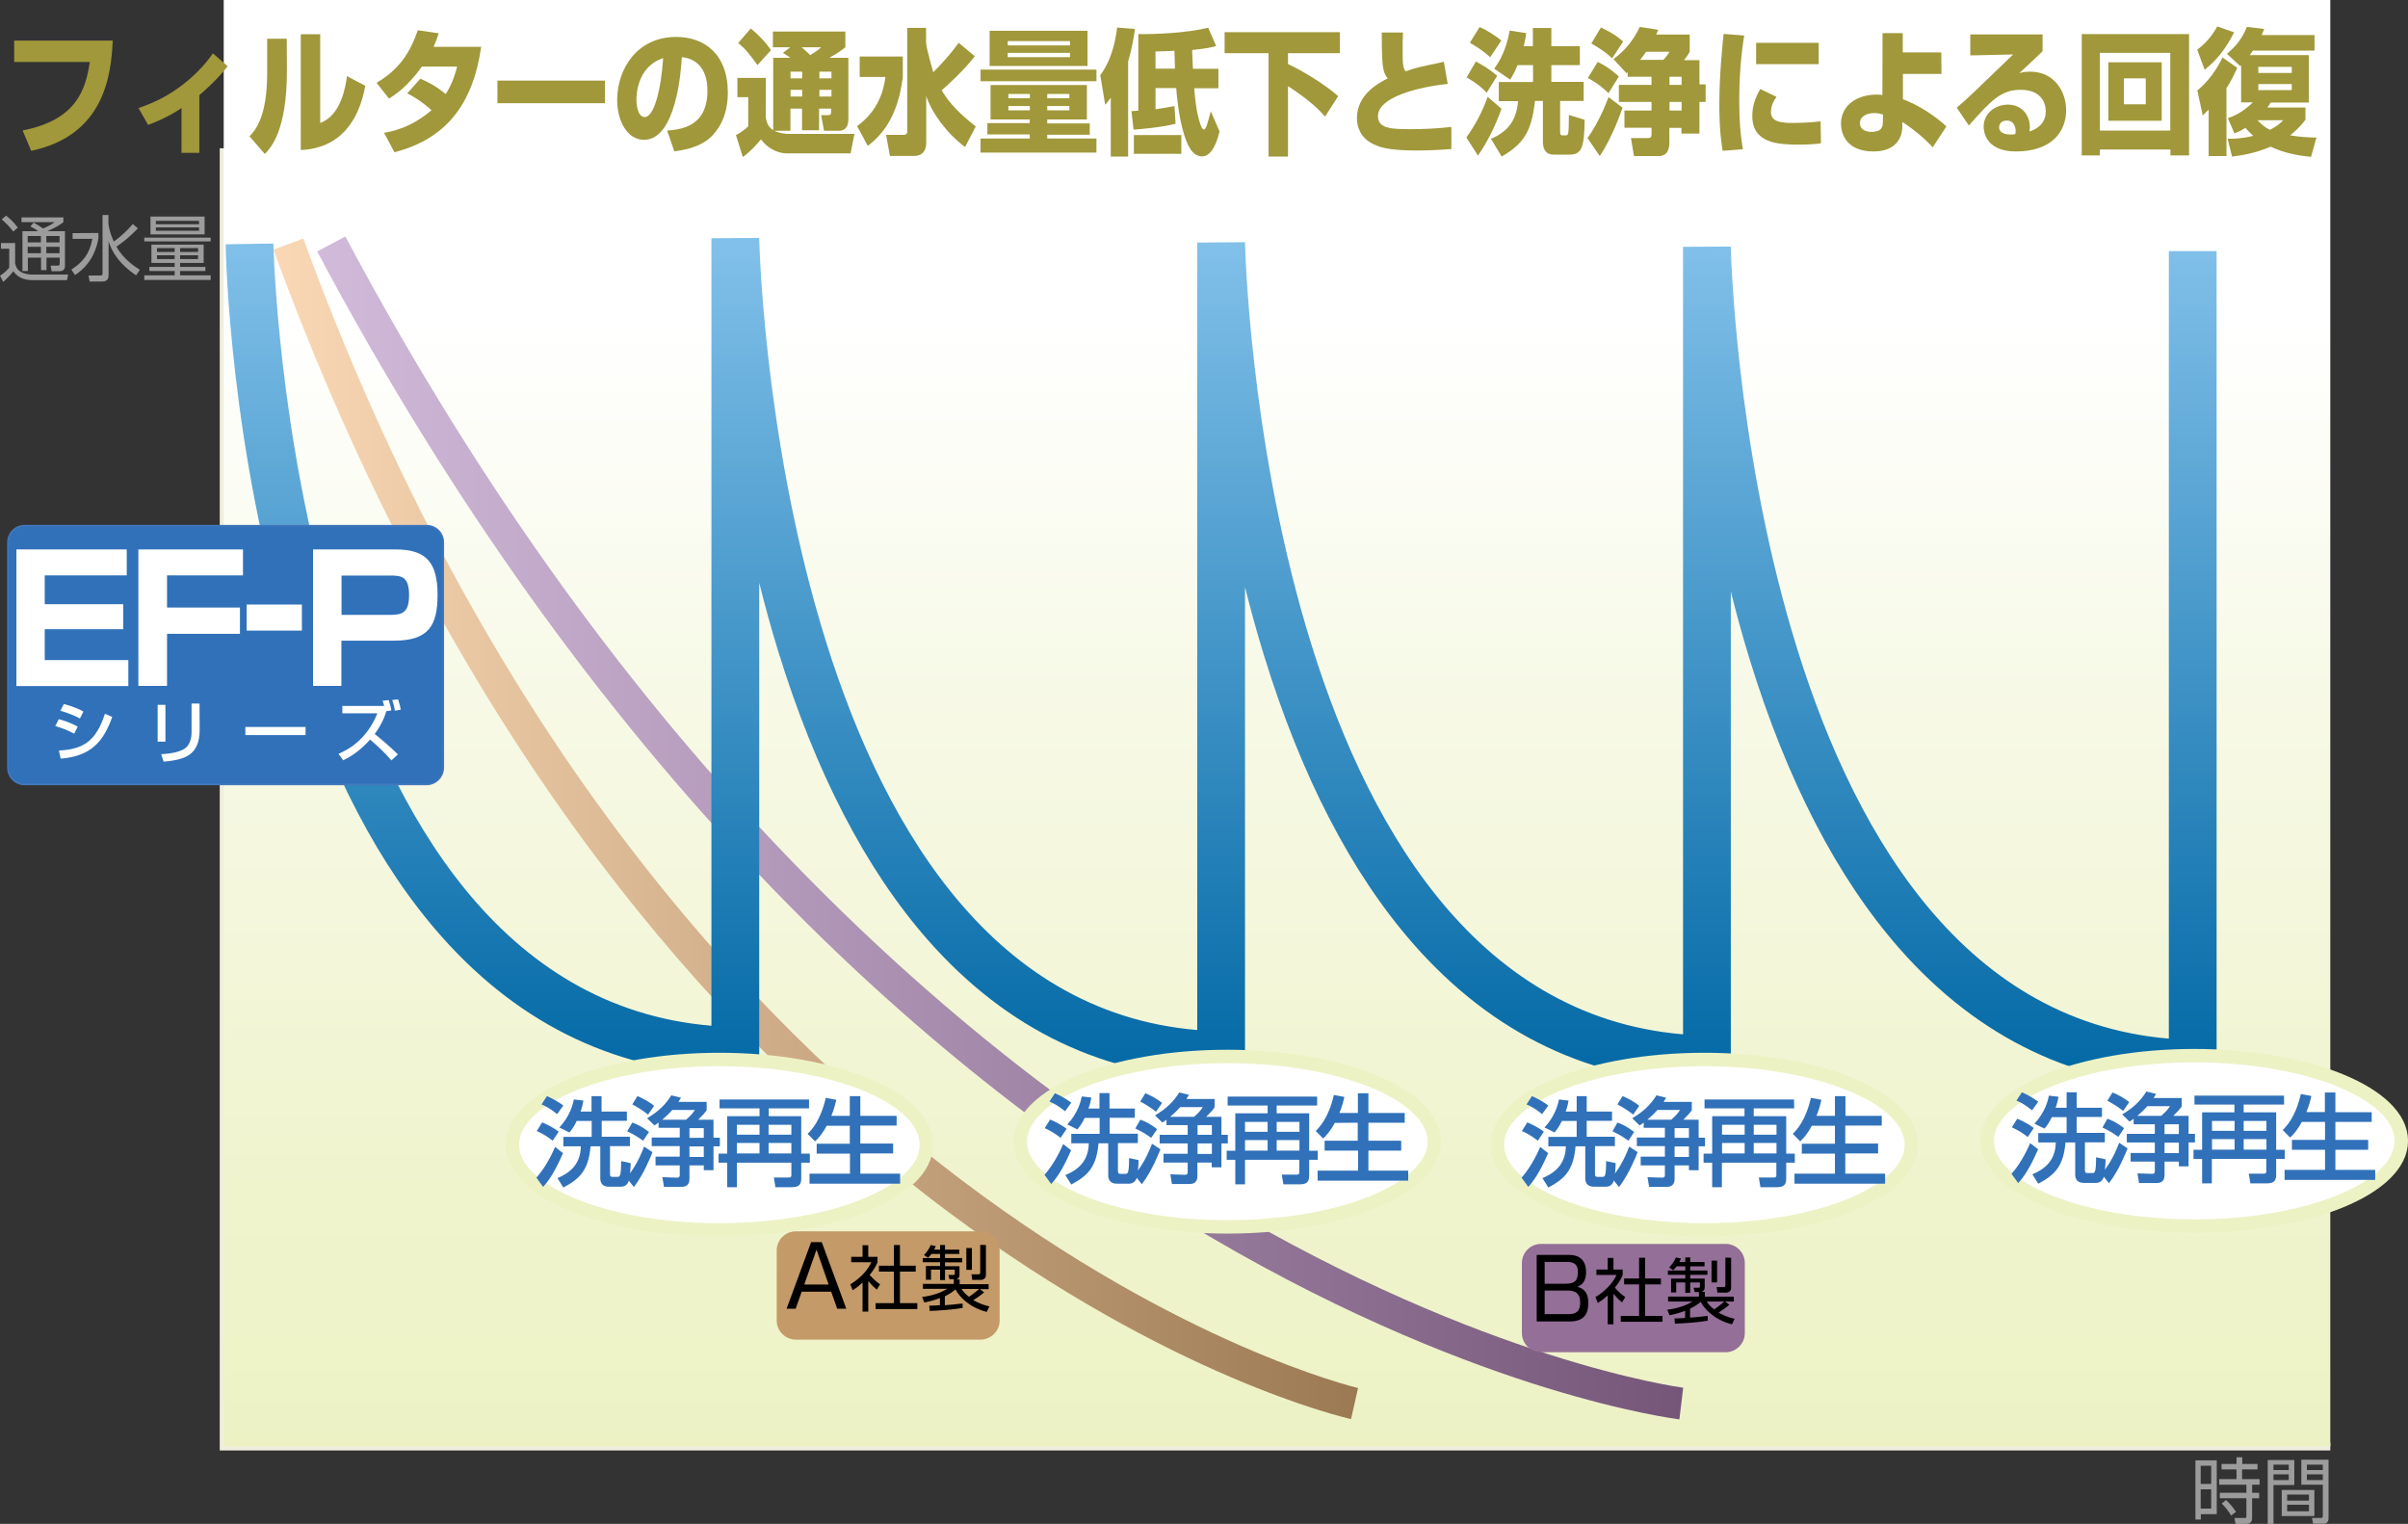 <?xml version="1.0" encoding="utf-8"?>
<!-- Generator: Adobe Illustrator 25.3.1, SVG Export Plug-In . SVG Version: 6.00 Build 0)  -->
<svg version="1.1" id="レイヤー_1" xmlns="http://www.w3.org/2000/svg" xmlns:xlink="http://www.w3.org/1999/xlink" x="0px"
	 y="0px" viewBox="0 0 1512.3 956.9" enable-background="new 0 0 1512.3 956.9" xml:space="preserve">
<rect x="0" y="0" width="1512.3" height="956.9" fill="#333333" stroke="none"/>
<g id="グラフ">
	<polyline fill="#FFFFFF" stroke="#EFEEDF" stroke-width="5" points="140.5,93.1 140.5,908.3 1463.5,908.3 	"/>
	
		<linearGradient id="SVGID_1_" gradientUnits="userSpaceOnUse" x1="802" y1="945.913" x2="802" y2="237.292" gradientTransform="matrix(1 0 0 1 0 -36)">
		<stop  offset="0" style="stop-color:#EDF2C5"/>
		<stop  offset="0.252" style="stop-color:#F0F4CE"/>
		<stop  offset="0.662" style="stop-color:#F7F9E6"/>
		<stop  offset="1" style="stop-color:#FFFFFF"/>
	</linearGradient>
	<rect x="140.5" fill="url(#SVGID_1_)" width="1323" height="908.3"/>
	
		<linearGradient id="SVGID_2_" gradientUnits="userSpaceOnUse" x1="171.7" y1="556.45" x2="852.9" y2="556.45" gradientTransform="matrix(1 0 0 1 0 -36)">
		<stop  offset="0" style="stop-color:#FBD8B5"/>
		<stop  offset="1" style="stop-color:#9B7952"/>
	</linearGradient>
	<path fill="url(#SVGID_2_)" d="M171.7,156.7c52.7,144.4,120.9,272.9,202.8,381.8c65.6,87.2,140.1,162.2,221.4,222.8
		c138.9,103.4,248,128.8,252.6,129.8l4.4-19.5l0,0c-4.4-1-437.6-105.7-662.4-721.8L171.7,156.7z"/>
	
		<linearGradient id="SVGID_3_" gradientUnits="userSpaceOnUse" x1="199.2" y1="555.9" x2="1057.1" y2="555.9" gradientTransform="matrix(1 0 0 1 0 -36)">
		<stop  offset="0" style="stop-color:#D1BADA"/>
		<stop  offset="1" style="stop-color:#755679"/>
	</linearGradient>
	<path fill="url(#SVGID_3_)" d="M199.2,157.9c81.7,153.6,177.4,287.7,284.5,398.5c85.7,88.8,178.9,163,276.9,220.6
		c87.3,51.3,162.4,79.6,210,94.3c51.9,16,82.8,19.8,84.1,20l2.4-19.9l0,0c-4.9-0.6-490.6-66.2-840.2-722.9L199.2,157.9z"/>
	
		<linearGradient id="SVGID_4_" gradientUnits="userSpaceOnUse" x1="766.9" y1="721.303" x2="766.9" y2="183.383" gradientTransform="matrix(1 0 0 1 0 -36)">
		<stop  offset="0" style="stop-color:#0067A4"/>
		<stop  offset="1" style="stop-color:#82C1EA"/>
	</linearGradient>
	<path fill="url(#SVGID_4_)" d="M1362.1,157.7v494.5c-264.2-22.3-275-492.6-275.1-497.4l-30,0.2v494.5
		c-264.2-22.3-275-492.6-275.1-497.4l-30,0.2v494.5c-264.2-22.3-275-492.6-275.1-497.4l-30,0.2v494.5
		c-264.2-22.1-275-486.4-275.1-491.2l-30,0.5c0.1,5.2,2.5,128.9,41.8,255.5c23.4,75.2,55,135.6,94.1,179.5
		c49.9,56.1,111.8,85.2,183.9,86.5l15.3,0.3v-15.3v-294c3.5,14.1,7.4,28.3,11.8,42.6c23.4,76.1,55,137.2,94,181.6
		c49.9,56.8,111.8,86.2,184,87.5l15.3,0.3v-15.3v-294c3.5,14.1,7.4,28.3,11.8,42.6c23.4,76.1,55,137.2,94,181.6
		c49.9,56.8,111.8,86.2,184,87.5l15.3,0.3v-15.3v-294c3.5,14.1,7.4,28.3,11.8,42.6c23.4,76.1,55,137.2,94,181.6
		c49.9,56.8,111.8,86.2,184,87.5l15.3,0.3V668V157.7H1362.1z"/>
	<g>
		<path fill="#9C9C9C" d="M9.5,152.6v12.6c0.3,1.4,0.7,3.7,3.4,5.4c2.5,1.6,6.3,1.8,7,1.8h22.9l-0.7,3.5H20.5c-3.7,0-9-0.8-12.1-5.6
			c-1.8,2.4-4.4,5-6.4,6.7l-2-3.9c1.8-1.1,3.3-2.2,5.8-5v-11.9H0.6v-3.6H9.5z M8.3,145.4c-1.8-2.4-4.4-5.3-7.2-7.6l2.7-2.4
			c2.3,1.8,4.7,3.9,7.4,7.5L8.3,145.4z M40.8,145.3v21.5c0,1.4-0.3,3.5-3.5,3.5h-4.9l-0.6-3.5h4.4c0.8,0,1.3-0.1,1.3-1.4v-3.6h-8.3
			v7.8h-3.4v-7.8h-8.3v8.4h-3.4v-25H24c-1.6-1.2-3.1-2.1-4.9-3l2-2.4c1.7,0.9,3.6,2,6,3.7c4.2-1.8,5.8-3,7.2-4H13.5v-3h26.3v3
			c-2.4,1.9-4.5,3.2-10.2,5.7h11.2V145.3z M25.7,148.2h-8.3v4h8.3V148.2z M25.7,155h-8.3v4h8.3V155z M37.4,148.2h-8.3v4h8.3V148.2z
			 M37.4,155h-8.3v4h8.3V155z"/>
		<path fill="#9C9C9C" d="M61.8,146.3v3.5c-0.7,3.8-3,15.4-14.7,22.9l-2.3-3.4c6.9-4.5,11.4-9.5,13.2-19.3H45.6v-3.6L61.8,146.3
			L61.8,146.3z M85.5,172.9c-4.1-2.7-13.9-9.9-17.3-21.5v21.1c0,2.5-0.7,4.3-4.3,4.3h-7.6l-0.7-3.8h7.3c1.5,0,1.5-0.6,1.5-1.4V135
			h3.7v4.8c0,1.4,0.6,6,3.4,11.9c4.4-3.2,8.4-6.9,11.9-11l3.2,2.7c-5,5.3-10.2,9.3-13.5,11.5c4.5,7.9,11.3,12.3,14.7,14.5
			L85.5,172.9z"/>
		<path fill="#9C9C9C" d="M90.6,149.2h41.7v2.4H90.6V149.2z M127.9,165.1h-14.8v2.5H129v2.6h-15.9v2.7h19.2v2.9H90.6v-2.9h19.1v-2.7
			H93.8v-2.6h15.9v-2.5H95.1v-11.5h32.8C127.9,153.6,127.9,165.1,127.9,165.1z M128.5,136v11.2h-34V136H128.5z M125,138.7H97.9v2.1
			H125V138.7z M125,142.8H97.9v2.1H125V142.8z M109.7,155.8H98.6v2.4h11.1V155.8z M109.7,160.3H98.6v2.4h11.1V160.3z M124.4,155.8
			h-11.3v2.4h11.3V155.8z M124.4,160.3h-11.3v2.4h11.3V160.3z"/>
	</g>
	<g>
		<path fill="#9C9C9C" d="M1392.2,917v33.8h-10v3.4h-3.4V917H1392.2z M1388.7,920.4h-6.6v11.4h6.6V920.4z M1388.7,935.2h-6.6v12.1
			h6.6V935.2z M1417.7,922.7h-9.6v6.1h11v3.5h-4.7v5.1h4.4v3.4h-4.4v12.3c0,1,0,3.8-3.7,3.8h-6.7l-0.7-3.7h6.3
			c0.9,0,1.2-0.1,1.2-0.9v-11.5h-16.7v-3.4h16.7v-5.1h-17.1v-3.5h10.9v-6.1h-9.4v-3.4h9.4v-4.2h3.6v4.2h9.6v3.4L1417.7,922.7
			L1417.7,922.7z M1401.2,951.7c-1-1.8-2.5-4.1-5.9-7.6l2.7-2.2c3.1,2.8,5.2,5.9,6.3,7.4L1401.2,951.7z"/>
		<path fill="#9C9C9C" d="M1440.9,916.8v15.7h-13.1v24.4h-3.6v-40.1L1440.9,916.8L1440.9,916.8z M1437.4,919.7h-9.6v3.4h9.6V919.7z
			 M1437.4,925.8h-9.6v3.6h9.6V925.8z M1453.5,952H1433v-16.4h20.5V952z M1450.1,938.5h-13.7v3.8h13.7V938.5z M1450.1,944.9h-13.7
			v4.1h13.7V944.9z M1462.4,953.1c0,0.9,0,3.7-3.1,3.7h-6.6l-0.7-3.6h5.5c0.8,0,1.3-0.1,1.3-1.3v-19.6h-13.5v-15.7h17.1
			L1462.4,953.1L1462.4,953.1z M1458.8,919.7h-10v3.4h10V919.7z M1458.8,925.8h-10v3.6h10V925.8z"/>
	</g>
	<g>
		<path fill="#946F97" d="M1083.8,849.1c6.6,0,12-5.4,12-12v-44c0-6.6-5.4-12-12-12h-116c-6.6,0-12,5.4-12,12v44c0,6.6,5.4,12,12,12
			H1083.8z"/>
		<path d="M985.3,788c8.1,0,10.8,4.9,10.8,10.7c0,3.4-0.8,7.6-5.4,9.3c2.4,0.8,6.8,2.2,6.8,10c0,5.5-1.4,11.8-11.7,11.8h-20.7V788
			H985.3z M970.1,792.5v13.6h13.3c5.2,0,7.6-1.7,7.6-7.3c0-5.5-3.2-6.4-7.4-6.4h-13.5L970.1,792.5L970.1,792.5z M970.1,810.5v14.7
			h15c4.7,0,7.3-1.6,7.3-7.4c0-7.3-5.3-7.4-8.3-7.4h-14V810.5z"/>
		<path d="M1013.3,831.6h-3.6v-18.2c-2.8,2.6-4.9,4-6.2,4.8l-1.5-3.7c7.5-4.5,11.7-10.3,13.2-13.9h-12.6v-3.4h7.1v-7.3h3.6v7.3h5.8
			v3.4c-0.5,1.1-1.6,3.9-4.9,8c2.4,2.7,4,4.1,6.5,5.9l-2,3.3c-2.4-1.9-2.9-2.5-5.4-5.4L1013.3,831.6L1013.3,831.6z M1033.2,789.8v13
			h9.9v3.7h-9.9v19.8h10.9v3.7h-26.2v-3.7h11.5v-19.8h-9.4v-3.7h9.4v-13H1033.2z"/>
		<path d="M1072.6,829.3c-6.6,1.1-12.2,1.5-20.7,1.9l-0.3-3.3c1.8,0,3.4-0.1,6.7-0.3v-4.5c-4.3,1.7-7.8,2.4-9.8,2.8l-1.4-3.5
			c1.7-0.2,9.4-1.1,15.8-5.1h-15.3v-3.1h19.4v-2.9h-2.7l-0.7-2.7h3.2c0.5,0,0.8-0.1,0.8-0.9v-2.4h-6.1v6.5h-3.1v-6.5h-5.7v6.3h-3.2
			v-8.7h8.9v-2.4h-10.9v-2.7h10.9v-2.6h-5.4c-1,1.4-1.6,1.8-2.2,2.4l-2.5-1.7c1.5-1.6,3.2-3.7,4.2-6.3l3.2,0.7
			c-0.4,0.9-0.6,1.4-1,2.2h3.7v-2.9h3.1v2.9h9v2.7h-9v2.6h10.8v2.7h-10.8v2.4h9.1v5.3c0,2.4-1.4,2.8-2.1,3h2.2v3h18.2v3.1h-5.5
			l2.7,2c-2.1,1.8-4.4,3.4-6.8,4.9c4.4,2.6,8.1,3.5,10.1,3.9l-1.7,3.5c-11.4-2.9-17.5-10-19.6-14.1c-1.5,1.2-3.1,2.5-6.7,4.3v5.6
			c3.1-0.2,8-0.7,11.1-1.1v3L1072.6,829.3L1072.6,829.3z M1071.9,817.3c0.5,0.8,1.6,2.6,4.6,4.9c1.8-1.1,4.3-3,6.4-4.9H1071.9z
			 M1078.4,791.6v13.7h-3.5v-13.7H1078.4z M1087.2,789.8v18.7c0,2.3-1.5,3.2-3.4,3.2h-5.2l-0.5-3.5h4.3c0.9,0,1.2-0.2,1.2-1.2v-17.3
			L1087.2,789.8L1087.2,789.8z"/>
	</g>
	<g>
		<path fill="#C49A69" d="M615.8,841.2c6.6,0,12-5.4,12-12v-44c0-6.6-5.4-12-12-12h-116c-6.6,0-12,5.4-12,12v44c0,6.6,5.4,12,12,12
			H615.8z"/>
		<path d="M531.5,821.8h-5.7l-3.8-10.7h-18.5l-3.8,10.7H494l15.4-41.8h6.7L531.5,821.8z M512.8,784.7l-7.7,21.9h15.3L512.8,784.7z"
			/>
		<path d="M545.3,823.6h-3.6v-18.2c-2.8,2.6-4.9,4-6.2,4.8l-1.5-3.7c7.5-4.5,11.7-10.3,13.2-13.9h-12.6v-3.4h7.1v-7.3h3.6v7.3h5.8
			v3.4c-0.4,1.1-1.6,3.9-4.9,8c2.4,2.7,4,4.1,6.5,5.9l-2,3.3c-2.4-1.9-2.9-2.5-5.4-5.4L545.3,823.6L545.3,823.6z M565.2,781.8v13
			h9.9v3.7h-9.9v19.8h10.9v3.7h-26.2v-3.7h11.5v-19.8H552v-3.7h9.4v-13H565.2z"/>
		<path d="M604.6,821.3c-6.6,1.1-12.2,1.5-20.7,1.9l-0.3-3.3c1.8,0,3.4-0.1,6.7-0.3v-4.5c-4.3,1.7-7.8,2.4-9.8,2.8l-1.4-3.5
			c1.7-0.2,9.4-1.1,15.8-5.1h-15.3v-3.1H599v-2.9h-2.7l-0.7-2.7h3.2c0.5,0,0.8-0.1,0.8-0.9v-2.4h-6.1v6.5h-3.1v-6.5h-5.7v6.3h-3.2
			V795h8.9v-2.4h-10.9V790h10.9v-2.6H585c-1,1.4-1.6,1.8-2.2,2.4l-2.5-1.7c1.5-1.6,3.2-3.7,4.2-6.3l3.2,0.7c-0.4,0.9-0.6,1.4-1,2.2
			h3.7v-2.9h3.1v2.9h9v2.7h-9v2.6h10.8v2.7h-10.8v2.4h9.1v5.3c0,2.4-1.4,2.8-2.1,3h2.2v3h18.2v3.1h-5.5l2.7,2
			c-2.1,1.8-4.4,3.4-6.8,4.9c4.4,2.6,8.1,3.5,10.1,3.9l-1.7,3.5c-11.4-2.9-17.5-10-19.6-14.1c-1.5,1.2-3.1,2.5-6.7,4.3v5.6
			c3.1-0.2,8-0.7,11.1-1.1L604.6,821.3L604.6,821.3z M603.9,809.4c0.5,0.8,1.6,2.6,4.6,4.9c1.8-1.1,4.3-3,6.4-4.9H603.9z
			 M610.4,783.7v13.7h-3.5v-13.7H610.4z M619.2,781.8v18.7c0,2.3-1.5,3.2-3.4,3.2h-5.2l-0.5-3.5h4.3c0.9,0,1.2-0.2,1.2-1.2v-17.3
			L619.2,781.8L619.2,781.8z"/>
	</g>
	<g>
		<g>
			<path fill="#487ABE" d="M15.5,493.1c-3,0-5.7-1.2-7.8-3.2c-2.1-2.1-3.2-4.9-3.2-7.8V340.6c0-3,1.2-5.7,3.2-7.8
				c2.1-2.1,4.9-3.2,7.8-3.2h252.4c3,0,5.7,1.2,7.8,3.2c2.1,2.1,3.2,4.9,3.2,7.8V482c0,6.1-5,11.1-11.1,11.1H15.5z"/>
			<path fill="#4378BC" d="M15.5,492.8c-2.9,0-5.6-1.1-7.6-3.1s-3.1-4.7-3.1-7.6V340.6c0-2.9,1.1-5.6,3.1-7.6s4.7-3.1,7.6-3.1h252.4
				c2.9,0,5.6,1.1,7.6,3.1s3.1,4.7,3.1,7.6V482c0,5.9-4.8,10.8-10.8,10.8H15.5z"/>
			<path fill="#3D75BB" d="M15.5,492.5c-2.8,0-5.4-1.1-7.4-3.1S5,484.8,5,482V340.6c0-2.8,1.1-5.4,3.1-7.4s4.6-3.1,7.4-3.1h252.4
				c2.8,0,5.4,1.1,7.4,3.1s3.1,4.6,3.1,7.4V482c0,5.8-4.7,10.4-10.4,10.4H15.5V492.5z"/>
			<path fill="#3773BA" d="M15.5,492.1c-2.7,0-5.2-1.1-7.2-3c-1.9-1.9-3-4.4-3-7.1V340.6c0-2.7,1.1-5.2,3-7.1s4.4-3,7.2-3h252.4
				c2.7,0,5.2,1.1,7.2,3c1.9,1.9,3,4.4,3,7.1V482c0,5.6-4.5,10.1-10.1,10.1H15.5z"/>
		</g>
		<path fill="#3071B9" d="M15.5,491.8c-2.6,0-5.1-1-6.9-2.9c-1.8-1.8-2.9-4.3-2.9-6.9V340.6c0-2.6,1-5.1,2.9-6.9
			c1.8-1.8,4.3-2.9,6.9-2.9h252.4c2.6,0,5.1,1,6.9,2.9c1.8,1.8,2.9,4.3,2.9,6.9V482c0,5.4-4.4,9.8-9.8,9.8H15.5z"/>
	</g>
	<g>
		<ellipse fill="#FFFFFF" stroke="#EDF2C5" stroke-width="8.45" cx="451.8" cy="718.8" rx="130" ry="53.5"/>
		<g>
			<path fill="#3071B9" d="M353.6,724.1c-2.9,6.6-7.2,15.6-12.5,21.2l-4.2-5.8c6.6-7.4,10.8-17.2,11.7-19.3L353.6,724.1z
				 M340.5,704.8c3.2,1.3,7.2,3.4,10.4,5.8l-3.8,5.7c-3.4-2.7-6.3-4.4-10-6.1L340.5,704.8z M343.5,688.3c3.2,1.3,7.5,3.8,10.3,5.9
				l-3.9,5.4c-4.4-3.6-7.7-5.2-9.8-6.1L343.5,688.3z M362.2,703.9c-1.8,3.8-3.3,5.7-4.6,7.2l-6.3-3.1c6.9-7.4,8.5-14.8,9.1-17.6
				l6,0.7c-0.3,1.8-0.6,3.5-1.8,6.9h6.9v-9.7h6.3v9.7h15.9v5.8h-15.8v10h17.7v5.9h-12.5v17.2c0,1.9,0.4,2.1,1.8,2.1h2.9
				c1.5,0,2.3-0.4,2.3-9.9l6,1.3c-0.1,2.7-0.4,10.6-1.8,12.5c-1.6,2.3-3.5,2.3-4.7,2.3H383c-1.8,0-6,0-6-5.4v-20h-6.1
				c-1.3,14.9-6.6,20.3-17.1,25.9l-3.7-5.9c6.3-2.7,14.5-7.5,14.7-20h-11v-5.9h17.8v-10H362.2z"/>
			<path fill="#3071B9" d="M409.8,723.5c-1.3,3.1-5.4,13.7-11.7,21.9l-4.6-5.8c3.8-4.8,7.4-10.1,11-19.6L409.8,723.5z M397.1,704.9
				c3.3,1.2,5.8,2.4,10.5,5.9l-3.7,5.5c-4.1-2.9-5.7-3.8-10-5.9L397.1,704.9z M400.3,688.3c3,1.2,7.3,3.4,10.5,6.1l-3.8,5.5
				c-3.4-2.8-7.3-5-9.9-6.4L400.3,688.3z M413.6,704.9c-0.5,0.4-0.9,0.7-2.6,1.8l-4.6-4.5c7.2-4.3,11.6-8.6,15.2-14.4l6.1,1.5
				c-0.9,1.4-1.1,1.8-1.6,2.6h17.7v5.3c-1.4,1.9-2.1,2.7-5.3,5.9h9.6v11.3h4v5.4h-4v15H442v-3h-9v8.4c0,5.1-3.7,5.1-5.7,5.1H417
				l-1-6.1l9.1,0.3c1.5,0.1,1.8-0.7,1.8-1.7v-6h-15.2v-5.5h15.2v-6.6h-17.6v-5.4h17.6v-6.1h-13.3V704.9z M430.9,703.1
				c3-2.7,4-3.8,5.5-6.1h-14.2c-2.6,3-5.3,5.2-6.3,6.1H430.9z M433,708.4v6.1h9v-6.1H433z M433,719.9v6.6h9v-6.6H433z"/>
			<path fill="#3071B9" d="M508.2,696h-25.4v4.9h20.4v23.5h5.4v5.7h-5.4v10c0,5.1-2.9,5.4-7,5.4H487l-1-6.1h9.4
				c1.6,0,1.6-0.9,1.6-1.5v-7.8h-34.2v15.4h-6.1v-15.4h-5.4v-5.7h5.4v-23.5H477V696h-25.1v-5.6h56.2v5.6H508.2z M462.8,706.3v6.2
				H477v-6.2H462.8z M462.8,717.7v6.6H477v-6.6H462.8z M482.7,706.3v6.2H497v-6.2H482.7z M482.7,717.7v6.6H497v-6.6H482.7z"/>
			<path fill="#3071B9" d="M519.2,706.9c-2.9,5.4-5.5,8.1-7.3,9.8l-4.7-4.7c2.4-2.4,8.1-8.2,11.4-22.6l6.6,1.2
				c-0.5,2.3-1.4,6-3.1,10.1h11.6v-12.4h6.6v12.4h22.8v6.1h-22.8v11.3h20.6v6.2h-20.6V737h25v6.3h-56.9V737h25.4v-12.6h-20.9v-6.2
				h20.8v-11.3H519.2z"/>
		</g>
	</g>
	<g>
		<ellipse fill="#FFFFFF" stroke="#EDF2C5" stroke-width="8.45" cx="770.8" cy="716.9" rx="130" ry="53.5"/>
		<g>
			<path fill="#3071B9" d="M672.7,722.3c-2.9,6.6-7.2,15.6-12.5,21.2l-4.2-5.8c6.6-7.4,10.8-17.2,11.7-19.3L672.7,722.3z M659.5,703
				c3.2,1.3,7.2,3.4,10.4,5.8l-3.8,5.7c-3.4-2.7-6.3-4.4-10-6.1L659.5,703z M662.5,686.5c3.2,1.3,7.5,3.8,10.3,5.9l-3.9,5.4
				c-4.4-3.6-7.7-5.2-9.8-6.1L662.5,686.5z M681.2,702c-1.8,3.8-3.3,5.7-4.6,7.2l-6.3-3.1c6.9-7.4,8.5-14.8,9.1-17.6l6,0.7
				c-0.3,1.8-0.6,3.5-1.8,6.9h6.9v-9.7h6.3v9.7h15.9v5.8h-15.8v10h17.7v5.9h-12.5V735c0,1.9,0.4,2.1,1.8,2.1h2.9
				c1.5,0,2.3-0.4,2.3-9.9l6,1.3c-0.1,2.7-0.4,10.6-1.8,12.5c-1.6,2.3-3.5,2.3-4.7,2.3H702c-1.8,0-6,0-6-5.4v-20h-6.1
				c-1.3,14.9-6.6,20.3-17.1,25.9l-3.7-5.9c6.3-2.7,14.5-7.5,14.7-20h-11V712h17.8v-10H681.2z"/>
			<path fill="#3071B9" d="M728.8,721.7c-1.3,3.1-5.4,13.7-11.7,21.9l-4.6-5.8c3.8-4.8,7.4-10.1,11-19.6L728.8,721.7z M716.2,703.1
				c3.3,1.2,5.8,2.4,10.5,5.9l-3.7,5.5c-4.1-2.9-5.7-3.8-10-5.9L716.2,703.1z M719.3,686.5c3,1.2,7.3,3.4,10.5,6.1l-3.8,5.5
				c-3.4-2.8-7.3-5-9.9-6.4L719.3,686.5z M732.6,703.1c-0.5,0.4-0.9,0.7-2.6,1.8l-4.6-4.5c7.2-4.3,11.6-8.6,15.2-14.4l6.1,1.5
				c-0.9,1.4-1.1,1.8-1.6,2.6h17.7v5.3c-1.4,1.9-2.1,2.7-5.3,5.9h9.6v11.3h4v5.4h-4v15H761v-3h-9v8.4c0,5.1-3.7,5.1-5.7,5.1H736
				l-1-6.1l9.1,0.3c1.5,0.1,1.8-0.7,1.8-1.7v-6h-15.2v-5.5h15.2V718h-17.6v-5.4h17.6v-6.1h-13.3V703.1z M749.9,701.3
				c3-2.7,4-3.8,5.5-6.1h-14.2c-2.6,3-5.3,5.2-6.3,6.1H749.9z M752.1,706.5v6.1h9v-6.1H752.1z M752.1,718v6.6h9V718H752.1z"/>
			<path fill="#3071B9" d="M827.2,694.2h-25.4v4.9h20.4v23.5h5.4v5.7h-5.4v10c0,5.1-2.9,5.4-7,5.4H806l-1-6.1h9.4
				c1.6,0,1.6-0.9,1.6-1.5v-7.8h-34.1v15.4h-6.1v-15.4h-5.4v-5.7h5.4v-23.5h20.3v-4.9H771v-5.6h56.2V694.2L827.2,694.2z
				 M781.9,704.5v6.2h14.2v-6.2H781.9z M781.9,715.9v6.6h14.2v-6.6H781.9z M801.8,704.5v6.2h14.3v-6.2H801.8z M801.8,715.9v6.6h14.3
				v-6.6H801.8z"/>
			<path fill="#3071B9" d="M838.3,705.1c-2.9,5.4-5.5,8.1-7.3,9.8l-4.7-4.7c2.4-2.4,8.1-8.2,11.4-22.6l6.6,1.2
				c-0.5,2.3-1.4,6-3.1,10.1h11.6v-12.4h6.6v12.4h22.8v6.1h-22.8v11.3H880v6.2h-20.6v12.6h25v6.3h-56.9v-6.3h25.4v-12.6h-21v-6.2
				h20.8V705L838.3,705.1L838.3,705.1z"/>
		</g>
	</g>
	<g>
		<ellipse fill="#FFFFFF" stroke="#EDF2C5" stroke-width="8.45" cx="1070.4" cy="718.8" rx="130" ry="53.5"/>
		<g>
			<path fill="#3071B9" d="M972.3,724.1c-2.9,6.6-7.2,15.6-12.5,21.2l-4.2-5.8c6.6-7.4,10.8-17.2,11.7-19.3L972.3,724.1z
				 M959.2,704.8c3.2,1.3,7.2,3.4,10.4,5.8l-3.8,5.7c-3.4-2.7-6.3-4.4-10-6.1L959.2,704.8z M962.1,688.3c3.2,1.3,7.5,3.8,10.3,5.9
				l-3.9,5.4c-4.4-3.6-7.7-5.2-9.8-6.1L962.1,688.3z M980.9,703.9c-1.8,3.8-3.3,5.7-4.6,7.2L970,708c6.9-7.4,8.5-14.8,9.1-17.6
				l6,0.7c-0.3,1.8-0.6,3.5-1.8,6.9h6.9v-9.7h6.3v9.7h15.9v5.8h-15.9v10h17.7v5.9h-12.5v17.2c0,1.9,0.4,2.1,1.8,2.1h2.9
				c1.5,0,2.3-0.4,2.3-9.9l6,1.3c-0.1,2.7-0.4,10.6-1.8,12.5c-1.6,2.3-3.5,2.3-4.7,2.3h-6.6c-1.8,0-6,0-6-5.4v-20h-6.1
				c-1.3,14.9-6.6,20.3-17.1,25.9l-3.7-5.9c6.3-2.7,14.5-7.5,14.7-20h-11v-5.9h17.8v-10L980.9,703.9L980.9,703.9z"/>
			<path fill="#3071B9" d="M1028.5,723.5c-1.3,3.1-5.4,13.7-11.7,21.9l-4.6-5.8c3.8-4.8,7.4-10.1,11-19.6L1028.5,723.5z
				 M1015.8,704.9c3.3,1.2,5.8,2.4,10.5,5.9l-3.6,5.5c-4.1-2.9-5.7-3.8-10-5.9L1015.8,704.9z M1019,688.3c3,1.2,7.3,3.4,10.5,6.1
				l-3.8,5.5c-3.4-2.8-7.3-5-9.9-6.4L1019,688.3z M1032.3,704.9c-0.5,0.4-0.9,0.7-2.6,1.8l-4.6-4.5c7.2-4.3,11.6-8.6,15.2-14.4
				l6.1,1.5c-0.9,1.4-1.1,1.8-1.6,2.6h17.7v5.3c-1.4,1.9-2.1,2.7-5.3,5.9h9.6v11.3h4v5.4h-4v15h-6.1v-3h-9v8.4
				c0,5.1-3.7,5.1-5.7,5.1h-10.3l-1-6.1l9.1,0.3c1.5,0.1,1.8-0.7,1.8-1.7v-6h-15.2v-5.5h15.2v-6.6H1028v-5.4h17.6v-6.1h-13.3
				L1032.3,704.9L1032.3,704.9z M1049.6,703.1c3-2.7,4-3.8,5.5-6.1h-14.2c-2.6,3-5.3,5.2-6.3,6.1H1049.6z M1051.7,708.4v6.1h9v-6.1
				H1051.7z M1051.7,719.9v6.6h9v-6.6H1051.7z"/>
			<path fill="#3071B9" d="M1126.8,696h-25.4v4.9h20.4v23.5h5.4v5.7h-5.4v10c0,5.1-2.9,5.4-7,5.4h-9.2l-1-6.1h9.4
				c1.6,0,1.6-0.9,1.6-1.5v-7.8h-34.2v15.4h-6.1v-15.4h-5.4v-5.7h5.4v-23.5h20.3V696h-25.1v-5.6h56.2L1126.8,696L1126.8,696z
				 M1081.5,706.3v6.2h14.2v-6.2H1081.5z M1081.5,717.7v6.6h14.2v-6.6H1081.5z M1101.4,706.3v6.2h14.3v-6.2H1101.4z M1101.4,717.7
				v6.6h14.3v-6.6H1101.4z"/>
			<path fill="#3071B9" d="M1137.9,706.9c-2.9,5.4-5.5,8.1-7.3,9.8l-4.7-4.7c2.4-2.4,8.1-8.2,11.4-22.6l6.6,1.2
				c-0.5,2.3-1.4,6-3.1,10.1h11.6v-12.4h6.6v12.4h22.8v6.1h-22.9v11.3h20.6v6.2h-20.6V737h25v6.3H1127V737h25.4v-12.6h-20.8v-6.2
				h20.8v-11.3H1137.9z"/>
		</g>
	</g>
	<g>
		<ellipse fill="#FFFFFF" stroke="#EDF2C5" stroke-width="8.45" cx="1378.1" cy="716.4" rx="130" ry="53.5"/>
		<g>
			<path fill="#3071B9" d="M1280,721.7c-2.9,6.6-7.2,15.6-12.5,21.2l-4.2-5.8c6.6-7.4,10.8-17.2,11.7-19.3L1280,721.7z
				 M1266.9,702.5c3.2,1.3,7.2,3.4,10.4,5.8l-3.8,5.7c-3.4-2.7-6.3-4.4-10-6.1L1266.9,702.5z M1269.8,685.9
				c3.2,1.3,7.5,3.8,10.3,5.9l-3.9,5.4c-4.4-3.6-7.7-5.2-9.8-6.1L1269.8,685.9z M1288.6,701.5c-1.8,3.8-3.3,5.7-4.6,7.2l-6.3-3.1
				c6.9-7.4,8.5-14.8,9.1-17.6l6,0.7c-0.3,1.8-0.6,3.5-1.8,6.9h6.9v-9.7h6.3v9.7h15.9v5.8h-15.9v10h17.7v5.9h-12.5v17.2
				c0,1.9,0.4,2.1,1.8,2.1h2.9c1.5,0,2.3-0.4,2.3-9.9l6,1.3c-0.1,2.7-0.4,10.6-1.8,12.5c-1.6,2.3-3.5,2.3-4.7,2.3h-6.6
				c-1.8,0-6,0-6-5.4v-20h-6.1c-1.3,14.9-6.6,20.3-17.1,25.9l-3.7-5.9c6.3-2.7,14.5-7.5,14.7-20h-11v-5.9h17.8v-10H1288.6z"/>
			<path fill="#3071B9" d="M1336.2,721.1c-1.3,3.1-5.4,13.7-11.7,21.9l-4.6-5.8c3.8-4.8,7.4-10.1,11-19.6L1336.2,721.1z
				 M1323.5,702.5c3.3,1.2,5.8,2.4,10.5,5.9l-3.6,5.5c-4.1-2.9-5.7-3.8-10-5.9L1323.5,702.5z M1326.7,686c3,1.2,7.3,3.4,10.5,6.1
				l-3.8,5.5c-3.4-2.8-7.3-5-9.9-6.4L1326.7,686z M1340,702.5c-0.5,0.4-0.9,0.7-2.6,1.8l-4.6-4.5c7.2-4.3,11.6-8.6,15.2-14.4
				l6.1,1.5c-0.9,1.4-1.1,1.8-1.6,2.6h17.7v5.3c-1.4,1.9-2.1,2.7-5.3,5.9h9.6V712h4v5.4h-4v15h-6.1v-3h-9v8.4c0,5.1-3.7,5.1-5.7,5.1
				h-10.3l-1-6.1l9.1,0.3c1.5,0.1,1.8-0.7,1.8-1.7v-6h-15.2V724h15.2v-6.6h-17.6V712h17.6v-6H1340V702.5L1340,702.5z M1357.3,700.7
				c3-2.7,4-3.8,5.5-6.1h-14.2c-2.6,3-5.3,5.2-6.3,6.1H1357.3z M1359.4,706v6.1h9V706H1359.4z M1359.4,717.5v6.6h9v-6.6H1359.4z"/>
			<path fill="#3071B9" d="M1434.5,693.6h-25.4v4.9h20.4V722h5.4v5.7h-5.4v10c0,5.1-2.9,5.4-7,5.4h-9.2l-1-6.1h9.4
				c1.6,0,1.6-0.9,1.6-1.5v-7.8h-34.2v15.4h-6.1v-15.4h-5.4V722h5.4v-23.5h20.3v-4.9h-25.1V688h56.2L1434.5,693.6L1434.5,693.6z
				 M1389.2,703.9v6.2h14.2v-6.2H1389.2z M1389.2,715.3v6.6h14.2v-6.6H1389.2z M1409.1,703.9v6.2h14.3v-6.2H1409.1z M1409.1,715.3
				v6.6h14.3v-6.6H1409.1z"/>
			<path fill="#3071B9" d="M1445.6,704.5c-2.9,5.4-5.5,8.1-7.3,9.8l-4.7-4.7c2.4-2.4,8.1-8.2,11.4-22.6l6.6,1.2
				c-0.5,2.3-1.4,6-3.1,10.1h11.6V686h6.6v12.4h22.8v6.1h-22.8v11.3h20.6v6.2h-20.6v12.6h25v6.3h-56.9v-6.3h25.4V722h-20.8v-6.2
				h20.8v-11.3H1445.6z"/>
		</g>
	</g>
	<g>
		<path fill="#FFFFFF" d="M79.6,345v16.3H28.1v18.1h49.3v15.7H28.1v19.4h52.5v16.3H10.3V345H79.6z"/>
		<path fill="#FFFFFF" d="M152.6,345v16.3h-47.7v20.2h45.8V398h-45.8v32.7h-18V345H152.6z"/>
		<path fill="#FFFFFF" d="M189.6,379.6V396h-34.7v-16.4H189.6z"/>
		<path fill="#FFFFFF" d="M248.3,345c18.8,0,26.5,7.5,26.5,28.5c0,19.4-5.7,28.8-27.3,28.8h-33.1v28.4h-17.8V345H248.3z
			 M214.5,361.4v24.7h30.7c7.8,0,11.7-1.7,11.7-12.4c0-11.6-4.7-12.3-11.7-12.3L214.5,361.4L214.5,361.4z"/>
	</g>
</g>
<g id="レイヤー_3">
</g>
<g id="基本レイアウト">
	<g>
		<path fill="#A0983A" d="M70.8,25.5c-1,22.5-5.7,59.6-51.2,69.2l-5.4-12.8c34.1-6.6,39.6-25.9,42.2-43H8.9V25.5H70.8z"/>
		<path fill="#A0983A" d="M125.3,96H114V67.9c-10,6.5-17.2,9.1-21,10.5l-6-10.5c7.7-2.8,15.6-5.9,25.3-12.9
			c8.1-5.9,15.5-12.9,21.4-21.5l9.3,8.1c-2.4,3-8,9.9-17.8,18.1V96H125.3z"/>
		<path fill="#A0983A" d="M180.2,44.1c0,37.8-9.9,48.5-13.9,52.6l-9.6-11.1c3.6-3.8,11.1-11.9,11.1-40.1V24.3h12.3L180.2,44.1
			L180.2,44.1z M201.1,77.2c13.1-4.8,15.9-22.6,16.8-29.4l11.5,6.1c-4.1,22.8-16.5,39.3-40.5,40.3V21.5h12.2V77.2z"/>
		<path fill="#A0983A" d="M264,49.4c4.7,2.1,9.9,4.6,15.9,9.7c4.4-6.8,6.2-13.5,7.2-17.3H265c-9.2,12.8-17.1,17.9-20.7,20.1
			l-7.8-9.9c14.2-8.4,21-18.8,25.9-33l13.1,1.9c-0.9,3-1.6,4.9-3.2,8.5h29.9c-5.3,36.7-22.5,57.9-54.5,66.2l-6.5-12.2
			c5.1-0.9,16.8-3.1,29.8-14.2c-6.6-6-12.9-9.4-15.2-10.6L264,49.4z"/>
		<path fill="#A0983A" d="M379.9,50.6v14.2h-67.5V50.6H379.9z"/>
		<path fill="#A0983A" d="M419,82c8.3-0.7,25.3-2.2,25.3-25.1c0-14.2-7.4-20.2-16.1-21c-0.4,7.4-3.3,51.9-23.8,51.9
			c-10.3,0-16.8-11.7-16.8-25c0-18.8,11.9-39.6,37.1-39.6c17.6,0,32.4,10.7,32.4,35c0,9.7-2.5,19.7-10.4,27.6
			c-7.5,7.3-19.1,8.7-23.2,9.2L419,82z M399.7,62.6c0,3.2,0.8,10.9,5.2,10.9c5.8,0,10.2-16.7,11.6-37
			C399.7,42,399.7,60.5,399.7,62.6z"/>
		<path fill="#A0983A" d="M486.3,82.1c2.4,1.3,6.2,2,9.4,2h40.9l-2.4,12.2H494c-3.3,0-10.4-1.3-16.1-8.8c-1.7,2.1-6.2,7.4-11.4,11.1
			l-4.3-13.8c3-1.5,5.4-3.3,7.7-5.4V61h-6.8V48.9H481l-0.1,24.8c0.5,2.4,1.1,5.9,4.7,8V36.3h10.8c-1.1-0.8-2.1-1.4-4.7-3.1l4.6-3.5
			h-10.9v-9.9h45.5v9.9c-1.8,1.4-4,3.3-10.1,6.6h12v38.4c0,3.6-1.1,7.4-6,7.4h-9.3l-1.8-9.8h4.6c1.2,0,1.7-0.6,1.7-2v-2.1h-7.6v13.6
			h-10.7V68.2h-7.3v13.9H486.3z M471.5,17.9c4.1,3.2,9.4,8.6,12.7,13.6l-8.5,9.4c-5.1-7.1-7.3-9.9-12.1-13.9L471.5,17.9z M496.5,45
			v4.2h7.3V45H496.5z M496.5,56.4v4.2h7.3v-4.2H496.5z M503.5,29.7c0.5,0.5,3.7,3.2,5.4,4.9c3.5-2.2,4.4-2.8,6.8-4.9
			C515.7,29.7,503.5,29.7,503.5,29.7z M514.6,45v4.2h7.6V45H514.6z M514.6,56.4v4.2h7.6v-4.2H514.6z"/>
		<path fill="#A0983A" d="M539.9,35.5H567v12.8c-3.2,25.9-13.6,36.8-22,43.3l-6.7-12.4c13.9-10.1,16.8-23.4,17.8-30.9h-16.2
			L539.9,35.5L539.9,35.5z M581.7,27.5c0,2.3,4.2,17.4,4.4,17.9c5.7-5.7,11.1-11.8,16-18.5l10.1,8.4c-5.9,7.9-17.3,18.5-20.8,21.4
			c2.7,4.4,7.2,11.7,21.4,22.7l-6.7,12.9c-10.8-7.9-20.8-21-24.4-32v29.1c0,6.9-4.1,8.5-7.4,8.5h-15.4l-2.4-13.2h11.2
			c1.1,0,2.1-0.6,2.1-2.1V17.5h11.8v10H581.7z"/>
		<path fill="#A0983A" d="M688.6,43.7V51h-72.8v-7.3H688.6z M682.6,53.4V75h-24.9v2.5h26.7v7.1h-26.7V87h30.9v8.8h-72.8V87h30.9
			v-2.6h-26.6v-7.1h26.6V75h-24.6V53.4H682.6z M621.5,19.3H683v22.1h-61.5V19.3z M672,28.5v-2.7h-39.1v2.7H672z M632.9,33.2v2.7H672
			v-2.7H632.9z M633.3,59v2.7h13.5V59H633.3z M633.3,66.6v2.7h13.5v-2.7H633.3z M657.7,59v2.7h13.9V59H657.7z M657.7,66.6v2.7h13.9
			v-2.7H657.7z"/>
		<path fill="#A0983A" d="M697.6,61.4c-1.3,1.8-2.1,2.7-3.5,4.4L691,47.2c7.9-10.5,9.9-24.2,10.6-29.9l11.2,0.9
			c-0.6,4.3-1.7,11.6-4.3,20.3v59.8h-10.9V61.4z M765.9,82.5c-0.7,3.1-3.8,15.7-10.9,15.7c-6.2,0-9.2-6.9-11.3-13.6
			c-3.4-10.7-4.7-25.1-5-29.3h-13v13.3c5.6-0.8,8.7-1.4,11.9-2l0.7,11.1c-9.3,2.4-24.1,3.6-26.4,3.7l-1.3-11.6
			c2.6-0.2,3.1-0.2,4.3-0.3V21.4c9.6,0.2,30.3-0.6,43.9-4l5,11.5c-2.8,0.8-6.1,1.6-15.1,2.5c0.1,2.6,0.2,6.5,0.5,11.8h16v12.2H750
			c0.7,7.8,1.2,13.6,3.2,20.5c0.9,3,1.6,5.4,3,5.4c0.6,0,1.1-1,1.8-2.8c0.8-2.6,2-7,2.4-8.6L765.9,82.5z M741.9,96.6h-29.8V84.8
			h29.8V96.6z M725.7,43.1h12.2c-0.1-2.5-0.2-7.2-0.3-11.2c-4.7,0.3-8,0.3-11.9,0.4V43.1z"/>
		<path fill="#A0983A" d="M769.1,20.2h72.4v13.2h-32.6v6.8c9.2,4.3,23.7,13.1,31.5,20.2l-8.2,12.8c-3.3-3.7-9.2-10-23.3-19.1v44.2
			h-12.2V33.4h-27.6L769.1,20.2L769.1,20.2z"/>
		<path fill="#A0983A" d="M881.1,20.6c-0.2,4-0.2,7-0.2,11.1c0,8.6,0.2,11.1,1.9,13.1c6.7-2.4,8.1-2.6,24-6l2.4,13.9
			c-18.5,1.9-43.8,8.3-43.8,20.2c0,8.1,9,8.2,20.8,8.2c5.9,0,15.2-0.2,25.3-1.4v13.9c-4.6,0.3-11.7,0.9-21.9,0.9
			c-18.3,0-24-2.2-28.8-4.9c-5.6-3.2-8.6-8.9-8.6-15.4c0-14.9,13.4-21.9,19.3-25c-1.1-1.4-2.9-3.6-3.3-10.8
			c-0.4-6.9-0.4-11.6-0.4-18h13.3V20.6z"/>
		<path fill="#A0983A" d="M943,68.3c-3.8,10.5-8.6,20.5-14.8,29.4l-7.3-11.4c5.1-7,9.9-15.6,13.4-25.5L943,68.3z M926.9,38.6
			c4.1,2.2,8.8,5,13.4,9l-6.6,10.6c-3-3.1-6.3-6-12.6-9.6L926.9,38.6z M929.2,17c4.9,2,10.4,5.8,13.7,8.4l-7,10.5
			c-5.1-4.5-9.1-7-12.8-9L929.2,17z M953.1,40.9c-2.1,4.9-3.2,6.8-4.7,9.1l-10-6.9c6.7-8.8,8.9-19.2,9.7-23.9l10.4,1.6
			c-0.3,2.2-0.6,4.4-1.5,8.2h5.7V17.6h11.6V29h17.9v11.9h-17.9v10.5h20.3v12h-14.8V83c0,1.7,0.6,2,1.6,2h1.8c1.7,0,2.1,0,2.1-12.8
			l9.9,3c-0.2,18.3-2.1,21.9-9.9,21.9H976c-2.1,0-7-0.2-7-8.2V63.4h-5c-2.1,19.4-7.3,27-20.9,34.9l-6.7-11.1c9-4,15.9-9.9,17-23.7
			h-12.1v-12h21.5V40.9H953.1z"/>
		<path fill="#A0983A" d="M1019,67.6c-1,2.9-6.3,18.5-14.3,30.4L997,86.7c6-8.2,10.9-19.4,13.2-25.7L1019,67.6z M1003.4,38.9
			c4.2,2,7.8,4.2,13.3,9.1l-6.5,10.5c-2.6-2.6-7.4-6.7-13-9.5L1003.4,38.9z M1005.4,17.3c2.6,1.2,8.6,3.9,14,8.8l-6.9,10.5
			c-2.8-2.6-6.2-5.4-13.1-9.3L1005.4,17.3z M1022.3,45.3c-0.2,0.3-0.4,0.3-0.8,0.7l-8.2-8.9c6.7-4.8,12.7-11.8,16.5-20.2l11.6,1.8
			c-0.9,2.2-1,2.5-1.3,3h21.1v10.8c-0.7,1.2-1.4,2.5-3.6,5.3h9.7V53h3.9v11h-3.9v19.9H1056v-3.6h-7.6v9.5c0,3.1-0.8,8.2-6.7,8.2
			h-15.5l-1.9-11.3h10.8c1.4,0,2.1-0.5,2.1-2.4v-4.1h-17V69.4h17V64h-20.5V53.3h20.5v-5.1h-15L1022.3,45.3L1022.3,45.3z
			 M1044.6,37.6c1.9-2,2.7-3.1,3.9-5.1h-14.7c-0.8,1.3-1.8,2.6-3.8,5.1H1044.6z M1048.5,48.2v5.1h7.6v-5.1H1048.5z M1048.5,64v5.4
			h7.6V64H1048.5z"/>
		<path fill="#A0983A" d="M1095.4,22.3c-0.8,5.2-3.1,19.7-3.1,40.7c0,10.2,0.5,20.7,2.3,30.7l-12.7,1c-0.7-4.1-2.1-12.7-2.1-28.7
			c0-19,1.9-37.2,2.7-44.7L1095.4,22.3z M1115.7,60.8c-2.8,3.9-3.5,7.1-3.5,9.6c0,5.8,5.8,6.8,13.2,6.8c5.4,0,12.6-0.3,18-1
			l0.2,13.8c-2.2,0.3-6.4,0.8-13.9,0.8c-12.6,0-29.2-0.7-29.2-17.9c0-2.2,0-8.7,5-17L1115.7,60.8z M1142.2,26.9v13.4h-39.3V26.9
			H1142.2z"/>
		<path fill="#A0983A" d="M1219.3,46.4h-24.2v15.9c9.9,3.7,20.7,10.8,27.3,17.1l-8.6,13.1c-5.4-6-12.7-11.8-19.1-15.9v2.9
			c0,1.3,0.2,15.6-18.1,15.6c-17.8,0-20.4-12.2-20.4-17.4c0-11.6,10.1-18.3,22.3-18.3c1.8,0,2.6,0.1,3.7,0.3l0.1-38.9h12.7v12.1
			h24.2L1219.3,46.4L1219.3,46.4z M1182.6,71.9c-1.4-0.4-3-0.9-5.4-0.9c-4,0-9.1,1.6-9.1,6.3c0,5.5,6.4,5.5,7.3,5.5
			c5.3,0,7.1-2.1,7.1-6L1182.6,71.9L1182.6,71.9z"/>
		<path fill="#A0983A" d="M1282.8,21.6v10.6c-11.6,10.9-12.2,11.6-14.7,13.8c1.2-0.4,2.8-1,6.8-1c15.6,0,22.7,12.8,22.7,24.2
			c0,14-9.6,25.9-31.6,25.9c-19.8,0-20.2-13.7-20.2-15.5c0-8.9,7.8-13.9,15.2-13.9c9.2,0,13.8,7.1,13.8,14c0,1-0.1,1.7-0.2,2.9
			c6.5-2.2,10.2-6.3,10.2-12.8c0-5.2-2.9-13.4-15.8-13.4c-12.2,0-18.4,6.5-32.5,22.4l-7.6-11.2c6.3-5.3,9.2-8.1,35.4-33.4l-26.9,0.6
			V21.6H1282.8z M1265.9,82.2c0-0.6-0.2-6.5-5.5-6.5c-2.9,0-4.9,1.6-4.9,4.2c0,4.3,5.5,4.6,7.3,4.6c1,0,1.8-0.1,2.9-0.3
			C1265.8,83.4,1265.9,82.9,1265.9,82.2z"/>
		<path fill="#A0983A" d="M1363,93.9h-44.2v3.7h-11.4V21.4h67.4v76.2h-11.7v-3.7H1363z M1363,33.2h-44.2V82h44.2V33.2z M1324.1,39.1
			h33.5v36.7h-33.5V39.1z M1333.9,65.5h13.7V49.2h-13.7V65.5z"/>
		<path fill="#A0983A" d="M1379.9,31.2c5.1-3.7,9.4-8.7,12.6-14.6l10.6,3.7c-5.4,10.7-11.3,17.8-18.5,23.5L1379.9,31.2z
			 M1405.1,42.6c-1.7,3.6-3.8,8.2-6.8,12.8V98h-11.2V68.8c-1.4,1.4-2.1,2.2-3.7,3.7l-3.4-15.7c6.4-5.1,12.3-13.2,15.8-20.7
			L1405.1,42.6z M1399.2,74.2c2.5-0.9,8.3-2.8,15.7-9.9h-7.4V40.9c-0.2,0.3-0.3,0.3-0.6,0.6l-8.3-7.7c6.3-5.5,9.5-9.6,12.5-16.9
			l10.9,1.3c-0.6,1.5-1,2.5-1.6,3.8h33.2v9.8h-38.7c-0.5,0.9-1.1,1.6-2,2.8h37.1v29.8h-24c-0.8,1.4-1.4,2.2-2,3.1h23.9v7.7
			c-2.1,2.6-4.1,5.3-9.6,9.8c6.5,1.1,12.1,1.3,16.5,1.4l-3.4,12.1c-13.5-1.3-20.9-4.3-25.3-6.4c-10.2,4.3-19,5.6-24.3,6.2l-2.8-11.2
			c3.5,0.1,8.9,0,16.1-1.8c-2.1-1.9-3.6-3.5-4.9-5c-3.1,2-5,2.7-6.9,3.5L1399.2,74.2z M1417.8,75.5c2.8,3.2,5.5,4.9,7.8,6
			c5.2-2.6,7.3-4.9,8.3-6H1417.8z M1418.3,42v3.8h21V42H1418.3z M1418.3,52.8v3.8h21v-3.8H1418.3z"/>
	</g>
	<g>
		<path fill="#FFFFFF" d="M46.6,460.7c-5.6-2.8-5.7-2.8-11.9-4.8l2.2-4.3c2,0.5,7.3,2,11.9,4.7L46.6,460.7z M37,471.3
			c16-0.8,23.5-6.5,28.9-23.1l4.6,2c-5.2,14.5-12.5,24.6-32.4,26.2L37,471.3z M50.2,451.2c-5.2-2.9-11-4.5-12.3-4.9l2.2-4.2
			c1.4,0.4,6.9,1.7,12.3,4.7L50.2,451.2z"/>
		<path fill="#FFFFFF" d="M103.9,465.7H99v-23.1h4.9V465.7z M125.4,458c0,17-10.1,19-22.6,20.3l-1.6-4.7c6.2-0.4,10.2-1.1,13.9-3
			c4.9-2.5,5.2-8.8,5.2-10.4v-18.4h5L125.4,458L125.4,458z"/>
		<path fill="#FFFFFF" d="M191.9,456.5v5.1h-37.8v-5.1H191.9z"/>
		<path fill="#FFFFFF" d="M244.1,439.6c1,3,1.4,4.8,1.7,6.5l-3.2,0.5c-2,7.2-6.3,13-7.3,14.3c2.4,1.8,10,8.2,14.6,12.8l-4.1,3.8
			c-4-4.8-8.6-9-13.4-13.1c-4.8,5.4-10.4,10-16.9,13l-2.9-4.1c5.3-2.1,17.6-8.4,24.4-25.4h-22v-4.6h26.3c-0.4-1.5-0.7-2.5-1-3.3
			L244.1,439.6z M248,446.3c-0.2-1.4-0.5-3.4-1.7-6.7l3.7-0.5c1,3,1.4,4.8,1.7,6.5L248,446.3z"/>
	</g>
</g>
</svg>
